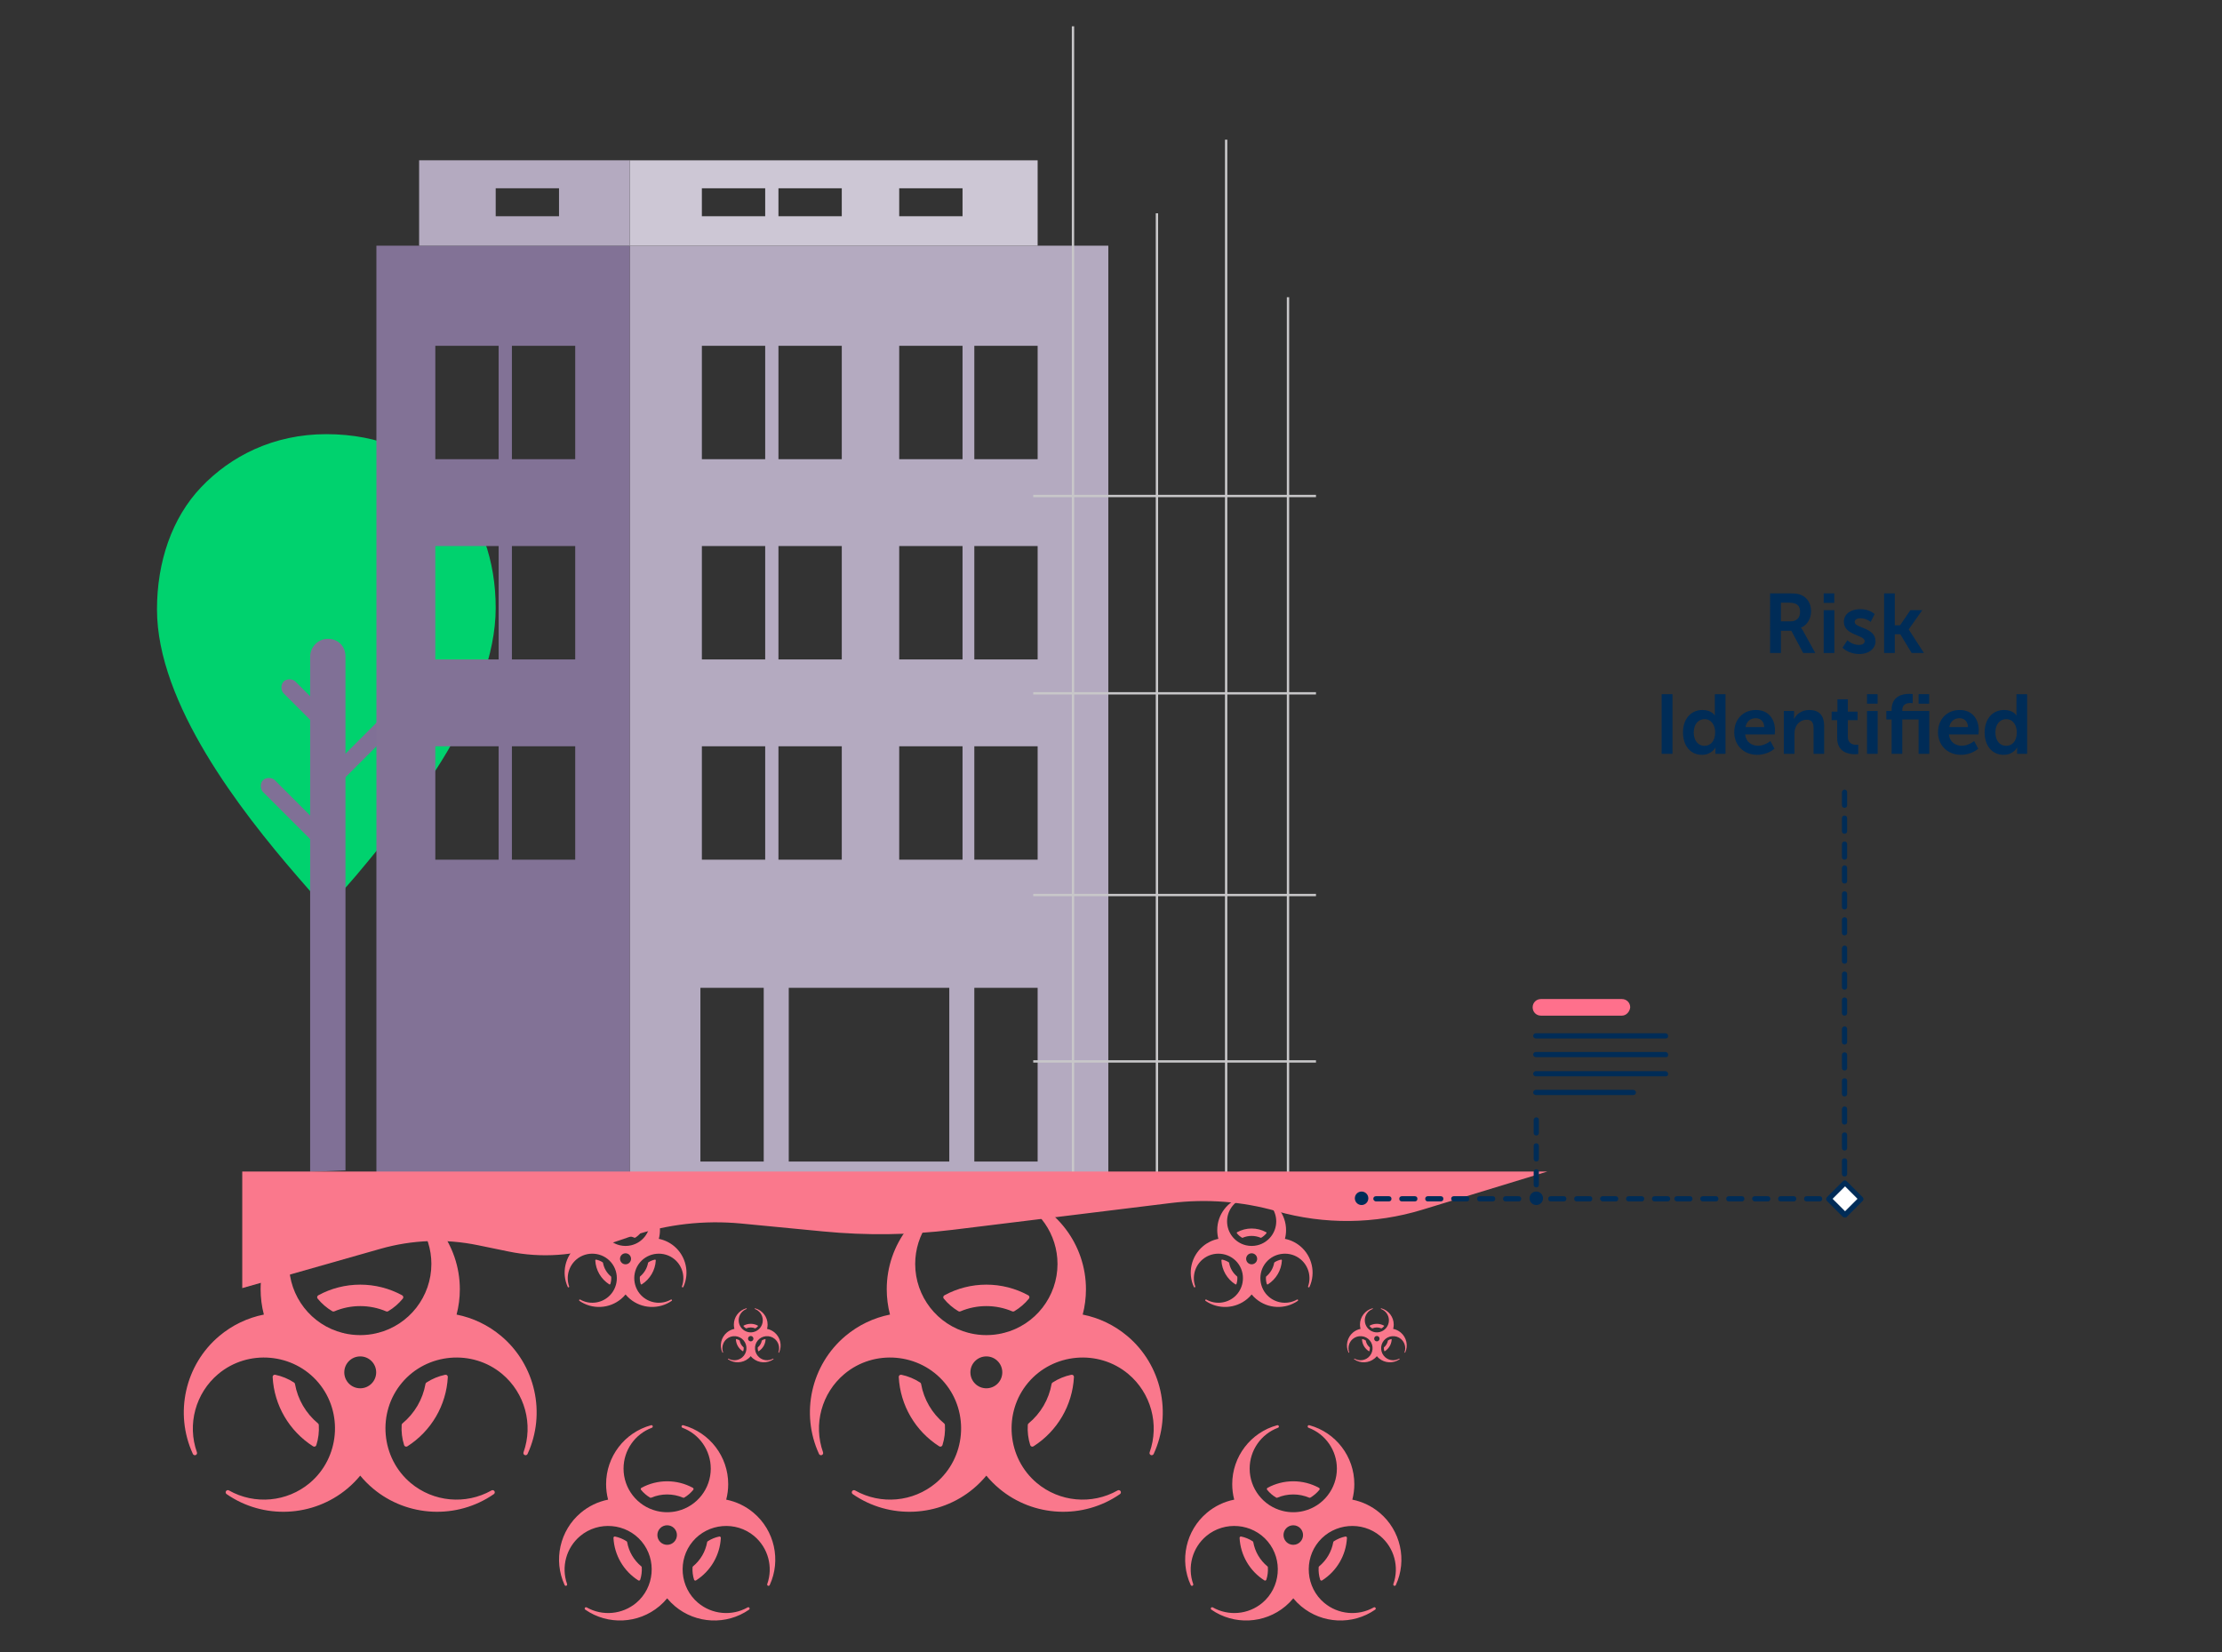 <?xml version="1.0" encoding="UTF-8"?> <svg xmlns="http://www.w3.org/2000/svg" xmlns:xlink="http://www.w3.org/1999/xlink" version="1.1" id="Layer_1" x="0px" y="0px" viewBox="0 0 952 708" style="enable-background:new 0 0 952 708;" xml:space="preserve"><rect x="0" y="0" width="952" height="708" fill="#333333" stroke="none"/> <style type="text/css"> .st0{display:none;fill:#B3A9C0;} .st1{display:none;} .st2{display:inline;} .st3{fill:#B3A9C0;} .st4{fill:#807096;} .st5{display:inline;fill:#A5FFD4;} .st6{display:inline;fill:#00D26E;} .st7{display:inline;fill:#B3A9C0;} .st8{display:inline;fill:none;stroke:#807096;stroke-width:0.5;stroke-miterlimit:10;} .st9{fill:none;stroke:#807096;stroke-width:0.5;stroke-miterlimit:10;} .st10{display:inline;opacity:0.47;} .st11{fill:#00D26E;} .st12{fill:#B4AAC0;} .st13{fill:#827296;} .st14{fill:#CDC7D5;} .st15{fill:none;stroke:#C8C7C9;stroke-miterlimit:10;} .st16{fill:none;} .st17{enable-background:new ;} .st18{fill:#002C57;} .st19{fill-rule:evenodd;clip-rule:evenodd;fill:#FA788C;} .st20{fill:#FA788C;} .st21{fill:#FF708C;} .st22{fill:#FFFFFF;} </style> <g id="a"> </g> <polygon class="st0" points="498.2,30.5 495.3,30.5 495.3,37.1 498.2,40.1 "></polygon> <g> <polygon class="st0" points="464.3,44.7 468.9,44.7 475.5,38 470.8,38 "></polygon> </g> <g class="st1"> <g class="st2"> <rect x="511.3" y="68.4" class="st3" width="2.3" height="10.2"></rect> <polyline class="st3" points="511.3,59.2 511.3,56.9 513.7,56.9 513.7,59.2 "></polyline> </g> <g class="st2"> <rect x="511.3" y="68.4" class="st4" width="1.2" height="10.2"></rect> <polyline class="st4" points="511.3,59.2 511.3,56.9 512.5,56.9 512.5,59.2 "></polyline> </g> <rect x="505.5" y="59.2" class="st5" width="14" height="9.3"></rect> <rect x="505.5" y="59.2" class="st6" width="1.2" height="9.3"></rect> </g> <g class="st1"> <path class="st7" d="M477,50v28.6h12V63.8h6.8v14.8h12V50H477z M490.4,56.4h-2.7v-5.5h2.7V56.4z M493.8,56.4H491v-5.5h2.7v5.5 H493.8z"></path> <g class="st2"> <path class="st4" d="M449.6,50v28.6H477V50H449.6z M465.5,54.3h3.2V60h-3.2V54.3z M457.9,54.3h3.2V60h-3.2V54.3z M454.1,54.3h3.2 V60h-3.2V54.3z M459.8,71.4h-2.5v-5.7h2.5V71.4z M463,71.4h-2.5v-5.7h2.5V71.4z M466.2,71.4h-2.5v-5.7h2.5V71.4z M469.3,71.4h-2.5 v-5.7h2.5V71.4z M472.5,60h-3.2v-5.7h3.2V60z"></path> <path class="st4" d="M492.4,34.2L492.4,34.2L492.4,34.2z"></path> <path class="st4" d="M492.4,34.2L492.4,34.2L492.4,34.2z"></path> </g> <polygon class="st8" points="450.2,49.8 465.1,34.2 492.4,34.2 477,50 "></polygon> <polyline class="st8" points="492.8,34.1 507.8,50 477,50 "></polyline> <g class="st2"> <line class="st9" x1="453.7" y1="49.8" x2="468.5" y2="34.2"></line> <line class="st9" x1="457.3" y1="49.8" x2="472.1" y2="34.2"></line> <line class="st9" x1="461.1" y1="49.8" x2="475.9" y2="34.2"></line> <line class="st9" x1="465" y1="49.8" x2="479.9" y2="34.2"></line> <line class="st9" x1="468.7" y1="49.8" x2="483.5" y2="34.2"></line> <line class="st9" x1="472.1" y1="49.8" x2="487" y2="34.2"></line> </g> <g class="st10"> <line class="st9" x1="498.7" y1="49.8" x2="483.8" y2="34.2"></line> <line class="st9" x1="502.9" y1="49.8" x2="488.1" y2="34.2"></line> <line class="st9" x1="495.1" y1="49.8" x2="480.2" y2="34.2"></line> <line class="st9" x1="491.3" y1="49.8" x2="476.4" y2="34.2"></line> <line class="st9" x1="487.3" y1="49.8" x2="472.4" y2="34.2"></line> <line class="st9" x1="483.7" y1="49.8" x2="468.8" y2="34.2"></line> <line class="st9" x1="480.2" y1="49.8" x2="465.3" y2="34.2"></line> </g> <rect x="488.6" y="78.2" class="st7" width="7.8" height="0.3"></rect> </g> <g> <g> <path class="st11" d="M139.817,186.045c22.715,0,41.012,8.202,53.632,22.084c12.619,13.881,18.929,32.179,18.929,52.37 c0,40.381-35.965,86.441-59.941,114.835l-12.619,14.512l-12.619-14.512c-23.976-27.762-59.941-73.822-59.941-114.204 c0-20.191,6.31-39.12,18.929-52.37S117.103,186.045,139.817,186.045"></path> <path class="st4" d="M132.877,502.156V281.32c0-3.786,3.155-7.572,7.572-7.572s7.572,3.155,7.572,7.572v220.205L132.877,502.156 L132.877,502.156z"></path> <g> <path class="st4" d="M139.186,364.606c-0.631,0-1.893-0.631-2.524-1.262l-23.976-23.977c-1.262-1.262-1.262-3.786,0-5.048 s3.786-1.262,5.048,0l23.976,23.977c1.262,1.262,1.262,3.786,0,5.048C141.079,364.606,139.817,364.606,139.186,364.606z"></path> <path class="st4" d="M139.817,339.999c-0.631,0-1.893-0.631-2.524-1.262c-1.262-1.262-1.262-3.786,0-5.048l32.179-32.179 c1.262-1.262,3.786-1.262,5.048,0c1.262,1.262,1.262,3.786,0,5.048l-32.179,32.179 C141.71,339.368,141.079,339.999,139.817,339.999z"></path> <path class="st4" d="M139.186,313.499c-0.631,0-1.893-0.631-2.524-1.262l-15.143-15.143c-1.262-1.262-1.262-3.786,0-5.048 s3.786-1.262,5.048,0l15.143,15.143c1.262,1.262,1.262,3.786,0,5.048C141.079,312.868,139.817,313.499,139.186,313.499z"></path> </g> </g> <g> <g> <path class="st12" d="M269.795,105.282v398.767h30.286v-80.763h27.131v80.763h10.726v-80.763h68.775v80.763h10.726v-80.763 h27.131v80.763h30.286V105.282H269.795z M327.843,368.392h-27.131v-48.584h27.131V368.392z M327.843,282.582h-27.131v-48.584 h27.131V282.582z M327.843,196.771h-27.131v-48.584h27.131V196.771z M360.653,368.392h-27.131v-48.584h27.131V368.392z M360.653,282.582h-27.131v-48.584h27.131V282.582z M360.653,196.771h-27.131v-48.584h27.131V196.771z M412.392,368.392h-27.131 v-48.584h27.131V368.392z M412.392,282.582h-27.131v-48.584h27.131V282.582z M412.392,196.771h-27.131v-48.584h27.131V196.771z M444.571,368.392H417.44v-48.584h27.131V368.392z M444.571,282.582H417.44v-48.584h27.131V282.582z M444.571,196.771H417.44 v-48.584h27.131V196.771z"></path> <path class="st13" d="M161.27,105.282v398.767h108.525V105.282H161.27z M213.64,368.392h-27.131v-48.584h27.131 C213.64,319.808,213.64,368.392,213.64,368.392z M213.64,282.582h-27.131v-48.584h27.131V282.582z M213.64,196.771h-27.131 v-48.584h27.131V196.771z M246.45,368.392h-27.131v-48.584h27.131C246.45,319.808,246.45,368.392,246.45,368.392z M246.45,282.582h-27.131v-48.584h27.131V282.582z M246.45,196.771h-27.131v-48.584h27.131V196.771z"></path> <path class="st14" d="M269.795,68.686v36.596h174.776V68.686H269.795z M327.843,92.663h-27.131V80.674h27.131V92.663z M360.653,92.663h-27.131V80.674h27.131V92.663z M412.392,92.663h-27.131V80.674h27.131V92.663z"></path> <path class="st12" d="M179.568,68.686v36.596h90.227V68.686H179.568z M212.378,80.674h27.131v11.988h-27.131V80.674z"></path> </g> <rect x="275.474" y="497.739" class="st12" width="170.99" height="6.31"></rect> </g> <g> <line class="st15" x1="551.834" y1="512.882" x2="551.834" y2="127.365"></line> <line class="st15" x1="442.678" y1="297.094" x2="563.823" y2="297.094"></line> <line class="st15" x1="442.678" y1="212.545" x2="563.823" y2="212.545"></line> <line class="st15" x1="525.334" y1="512.882" x2="525.334" y2="59.853"></line> <line class="st15" x1="495.679" y1="512.882" x2="495.679" y2="91.401"></line> <line class="st15" x1="459.714" y1="512.882" x2="459.714" y2="11.269"></line> <line class="st15" x1="442.678" y1="383.535" x2="563.823" y2="383.535"></line> <line class="st15" x1="442.678" y1="454.834" x2="563.823" y2="454.834"></line> </g> <rect x="694.981" y="254.266" class="st16" width="189.762" height="73.667"></rect> <g class="st17"> <path class="st18" d="M758.38,254.269h8.242c2.772,0,4.032,0.216,5.147,0.72c2.556,1.152,4.176,3.6,4.176,6.983 c0,3.06-1.62,5.903-4.319,6.982v0.072c0,0,0.359,0.36,0.863,1.26l5.256,9.539h-5.184l-5.075-9.539h-4.464v9.539h-4.643V254.269z M767.198,266.255c2.483,0,4.031-1.476,4.031-4.031c0-2.448-1.044-3.96-4.679-3.96h-3.528v7.991H767.198z"></path> <path class="st18" d="M781.347,254.269h4.536v4.067h-4.536V254.269z M781.347,261.468h4.572v18.357h-4.572V261.468z"></path> <path class="st18" d="M791.499,274.354c0,0,2.016,2.017,5.004,2.017c1.296,0,2.411-0.576,2.411-1.656 c0-2.735-8.927-2.376-8.927-8.279c0-3.419,3.06-5.399,7.02-5.399c4.14,0,6.155,2.088,6.155,2.088l-1.692,3.384 c0,0-1.691-1.584-4.499-1.584c-1.188,0-2.34,0.504-2.34,1.656c0,2.592,8.927,2.268,8.927,8.171c0,3.06-2.663,5.507-7.019,5.507 c-4.572,0-7.128-2.699-7.128-2.699L791.499,274.354z"></path> <path class="st18" d="M807.23,254.269h4.572v13.678h2.268l4.427-6.479h5.076l-5.796,8.207v0.071l6.516,10.079h-5.256l-4.859-8.027 h-2.375v8.027h-4.572V254.269z"></path> </g> <g class="st17"> <path class="st18" d="M711.922,297.468h4.643v25.557h-4.643V297.468z"></path> <path class="st18" d="M729.38,304.235c4.032,0,5.292,2.34,5.292,2.34h0.071c0,0-0.035-0.468-0.035-1.044v-8.062h4.571v25.557 h-4.319v-1.512c0-0.684,0.071-1.188,0.071-1.188h-0.071c0,0-1.548,3.131-5.76,3.131c-4.968,0-8.135-3.923-8.135-9.61 C721.065,308.015,724.521,304.235,729.38,304.235z M730.244,319.605c2.376,0,4.607-1.728,4.607-5.795 c0-2.844-1.512-5.651-4.571-5.651c-2.52,0-4.607,2.052-4.607,5.688C725.673,317.338,727.545,319.605,730.244,319.605z"></path> <path class="st18" d="M752.348,304.235c5.291,0,8.135,3.852,8.135,8.711c0,0.54-0.107,1.764-0.107,1.764h-12.671 c0.288,3.204,2.771,4.86,5.508,4.86c2.951,0,5.291-2.017,5.291-2.017l1.764,3.276c0,0-2.808,2.627-7.379,2.627 c-6.083,0-9.863-4.392-9.863-9.61C743.024,308.195,746.876,304.235,752.348,304.235z M755.875,311.579 c-0.071-2.484-1.619-3.815-3.636-3.815c-2.339,0-3.959,1.439-4.391,3.815H755.875z"></path> <path class="st18" d="M764.265,304.668h4.392v2.123c0,0.685-0.072,1.26-0.072,1.26h0.072c0.792-1.547,2.808-3.815,6.515-3.815 c4.067,0,6.371,2.124,6.371,6.983v11.807h-4.535v-10.871c0-2.231-0.576-3.743-2.915-3.743c-2.448,0-4.248,1.548-4.932,3.743 c-0.252,0.757-0.324,1.584-0.324,2.448v8.423h-4.571V304.668z"></path> <path class="st18" d="M787.124,308.591h-2.376v-3.635h2.483v-5.292h4.464v5.292h4.176v3.635h-4.176v7.128 c0,3.023,2.376,3.455,3.636,3.455c0.504,0,0.828-0.072,0.828-0.072v3.996c0,0-0.54,0.107-1.404,0.107 c-2.556,0-7.631-0.756-7.631-6.911V308.591z"></path> <path class="st18" d="M799.904,297.468h4.535v4.067h-4.535V297.468z M799.904,304.668h4.571v18.357h-4.571V304.668z"></path> <path class="st18" d="M822.007,308.303h-6.983v14.722h-4.571v-14.722h-2.268v-3.636h2.268v-0.54c0-6.012,4.931-6.804,7.486-6.804 c0.937,0,1.548,0.108,1.548,0.108v3.888c0,0-0.396-0.072-0.936-0.072c-1.296,0-3.527,0.324-3.527,2.987v0.433h11.555v18.357 h-4.571V308.303z M822.007,297.468h4.535v4.067h-4.535V297.468z"></path> <path class="st18" d="M839.647,304.235c5.291,0,8.135,3.852,8.135,8.711c0,0.54-0.108,1.764-0.108,1.764h-12.67 c0.288,3.204,2.771,4.86,5.507,4.86c2.952,0,5.291-2.017,5.291-2.017l1.765,3.276c0,0-2.808,2.627-7.38,2.627 c-6.083,0-9.862-4.392-9.862-9.61C830.324,308.195,834.176,304.235,839.647,304.235z M843.175,311.579 c-0.072-2.484-1.62-3.815-3.636-3.815c-2.34,0-3.96,1.439-4.392,3.815H843.175z"></path> <path class="st18" d="M858.618,304.235c4.032,0,5.292,2.34,5.292,2.34h0.071c0,0-0.035-0.468-0.035-1.044v-8.062h4.571v25.557 h-4.319v-1.512c0-0.684,0.071-1.188,0.071-1.188h-0.071c0,0-1.548,3.131-5.76,3.131c-4.968,0-8.135-3.923-8.135-9.61 C850.304,308.015,853.759,304.235,858.618,304.235z M859.482,319.605c2.376,0,4.607-1.728,4.607-5.795 c0-2.844-1.512-5.651-4.571-5.651c-2.52,0-4.607,2.052-4.607,5.688C854.911,317.338,856.783,319.605,859.482,319.605z"></path> </g> <path class="st19" d="M173.143,619.266c-0.883-2.786-1.242-5.736-1.055-8.652c0.017-0.262,0.135-0.492,0.337-0.659 c5.183-4.289,8.693-10.273,9.866-16.901c0.046-0.258,0.189-0.475,0.409-0.619c2.448-1.599,5.183-2.728,8.045-3.326 c0.287-0.06,0.575,0.014,0.797,0.205c0.223,0.191,0.341,0.465,0.325,0.757c-0.636,12.131-7.101,23.166-17.333,29.699 c-0.248,0.159-0.543,0.191-0.82,0.091S173.232,619.547,173.143,619.266L173.143,619.266z M117.931,589.109 c2.862,0.598,5.597,1.727,8.045,3.326c0.22,0.143,0.363,0.36,0.409,0.619c1.173,6.627,4.683,12.612,9.866,16.901 c0.202,0.167,0.32,0.397,0.337,0.659c0.187,2.916-0.172,5.866-1.055,8.652c-0.089,0.281-0.294,0.495-0.571,0.595 s-0.572,0.068-0.82-0.091c-10.232-6.534-16.697-17.569-17.333-29.699c-0.015-0.293,0.103-0.566,0.325-0.757 C117.356,589.124,117.644,589.049,117.931,589.109L117.931,589.109z M113.052,563.313c-0.928-3.54-1.392-7.19-1.392-10.85 c0-19.23,12.887-36.131,31.448-41.182c0.481-0.131,0.981,0.141,1.134,0.615c0.153,0.475-0.095,0.986-0.562,1.161 c-11.921,4.45-19.83,15.845-19.83,28.571c0,13.938,9.478,26.142,22.991,29.557h0.077c0.179,0,0.345,0.048,0.488,0.137 c2.271,0.529,4.599,0.794,6.931,0.794c2.333,0,4.661-0.265,6.933-0.795c0.146-0.09,0.31-0.136,0.486-0.136h0.077 c13.513-3.416,22.991-15.619,22.991-29.557c0-12.726-7.909-24.121-19.83-28.571c-0.467-0.175-0.715-0.686-0.562-1.161 c0.153-0.474,0.653-0.745,1.134-0.615c18.56,5.051,31.448,21.952,31.448,41.182c0,3.661-0.465,7.312-1.393,10.852 c7.04,1.399,13.571,4.544,19.074,9.162c14.684,12.322,19.369,33.157,11.331,50.566c-0.208,0.451-0.74,0.661-1.2,0.473 c-0.462-0.188-0.694-0.706-0.527-1.176c4.248-11.972,0.592-25.393-9.14-33.559c-12.788-10.73-32.222-9.03-42.953,3.758 s-9.029,32.222,3.758,42.952c9.72,8.156,23.59,9.43,34.63,3.177c0.434-0.245,0.986-0.106,1.251,0.316 c0.265,0.422,0.151,0.979-0.259,1.263c-15.748,10.935-37.077,9.938-51.759-2.382c-1.994-1.673-3.834-3.527-5.492-5.533 c-1.658,2.006-3.498,3.859-5.492,5.533c-14.682,12.32-36.011,13.317-51.759,2.382c-0.409-0.284-0.524-0.841-0.258-1.263 c0.265-0.422,0.817-0.561,1.251-0.316c11.04,6.253,24.911,4.979,34.63-3.177c12.788-10.73,14.489-30.164,3.758-42.952 s-30.165-14.489-42.953-3.758c-9.732,8.166-13.387,21.588-9.14,33.559c0.167,0.47-0.065,0.988-0.527,1.176 c-0.46,0.188-0.992-0.022-1.2-0.473c-8.038-17.409-3.353-38.244,11.331-50.566C99.482,567.86,106.013,564.712,113.052,563.313 L113.052,563.313z M165.455,561.944c-3.517-1.498-7.295-2.261-11.118-2.261s-7.6,0.762-11.118,2.261 c-0.277,0.118-0.582,0.098-0.841-0.055c-2.399-1.419-4.532-3.259-6.292-5.419c-0.178-0.218-0.247-0.493-0.192-0.769 c0.055-0.277,0.221-0.504,0.469-0.639c5.523-3.014,11.684-4.571,17.974-4.571s12.451,1.557,17.974,4.571 c0.248,0.135,0.414,0.362,0.469,0.639c0.054,0.276-0.014,0.551-0.192,0.769c-1.759,2.161-3.893,4-6.292,5.419 C166.037,562.042,165.733,562.062,165.455,561.944L165.455,561.944z M154.338,581.238c-3.774,0-6.834,3.06-6.834,6.835 c0,3.774,3.06,6.834,6.834,6.834c3.775,0,6.834-3.06,6.834-6.834C161.172,584.298,158.112,581.238,154.338,581.238L154.338,581.238 z"></path> <path class="st19" d="M274.499,550.187c-0.305-0.962-0.429-1.981-0.364-2.988c0.006-0.09,0.047-0.17,0.116-0.228 c1.79-1.481,3.002-3.548,3.407-5.837c0.016-0.089,0.065-0.164,0.141-0.214c0.845-0.552,1.79-0.942,2.778-1.149 c0.099-0.021,0.199,0.005,0.275,0.071c0.077,0.066,0.118,0.161,0.112,0.262c-0.22,4.189-2.452,8-5.986,10.257 c-0.086,0.055-0.188,0.066-0.283,0.031C274.6,550.358,274.53,550.284,274.499,550.187L274.499,550.187z M255.431,539.772 c0.988,0.206,1.933,0.596,2.778,1.149c0.076,0.049,0.125,0.124,0.141,0.214c0.405,2.289,1.617,4.356,3.407,5.837 c0.07,0.058,0.111,0.137,0.116,0.228c0.064,1.007-0.059,2.026-0.364,2.988c-0.031,0.097-0.102,0.171-0.197,0.206 c-0.096,0.035-0.198,0.023-0.283-0.031c-3.534-2.256-5.766-6.068-5.986-10.257c-0.005-0.101,0.035-0.196,0.112-0.262 C255.232,539.777,255.331,539.751,255.431,539.772L255.431,539.772z M253.746,530.863c-0.321-1.223-0.481-2.483-0.481-3.747 c0-6.641,4.451-12.478,10.861-14.222c0.166-0.045,0.339,0.049,0.392,0.212c0.053,0.164-0.033,0.341-0.194,0.401 c-4.117,1.537-6.848,5.472-6.848,9.867c0,4.814,3.273,9.028,7.94,10.208h0.027c0.062,0,0.119,0.016,0.169,0.047 c0.784,0.183,1.588,0.274,2.394,0.274s1.61-0.092,2.394-0.274c0.051-0.031,0.107-0.047,0.168-0.047h0.027 c4.667-1.18,7.94-5.394,7.94-10.208c0-4.395-2.731-8.33-6.848-9.867c-0.161-0.06-0.247-0.237-0.194-0.401s0.226-0.257,0.392-0.212 c6.41,1.744,10.861,7.581,10.861,14.222c0,1.264-0.161,2.525-0.481,3.748c2.431,0.483,4.687,1.569,6.587,3.164 c5.071,4.256,6.689,11.451,3.913,17.463c-0.072,0.156-0.255,0.228-0.414,0.163s-0.24-0.244-0.182-0.406 c1.467-4.135,0.205-8.77-3.156-11.59c-4.416-3.706-11.128-3.118-14.834,1.298c-3.706,4.416-3.118,11.128,1.298,14.834 c3.357,2.817,8.147,3.257,11.96,1.097c0.15-0.085,0.34-0.037,0.432,0.109s0.052,0.338-0.089,0.436 c-5.439,3.776-12.805,3.432-17.875-0.823c-0.689-0.578-1.324-1.218-1.897-1.911c-0.572,0.693-1.208,1.333-1.897,1.911 c-5.071,4.255-12.437,4.599-17.875,0.823c-0.141-0.098-0.181-0.29-0.089-0.436s0.282-0.194,0.432-0.109 c3.813,2.16,8.603,1.719,11.96-1.097c4.416-3.706,5.004-10.417,1.298-14.834s-10.418-5.004-14.834-1.298 c-3.361,2.82-4.623,7.456-3.156,11.59c0.058,0.162-0.023,0.341-0.182,0.406c-0.159,0.065-0.342-0.008-0.414-0.163 c-2.776-6.012-1.158-13.208,3.913-17.463C249.059,532.433,251.315,531.346,253.746,530.863L253.746,530.863z M271.844,530.39 c-1.215-0.518-2.519-0.781-3.84-0.781c-1.32,0-2.625,0.263-3.84,0.781c-0.096,0.041-0.201,0.034-0.29-0.019 c-0.828-0.49-1.565-1.125-2.173-1.872c-0.062-0.075-0.085-0.17-0.066-0.266c0.019-0.096,0.076-0.174,0.162-0.221 c1.907-1.041,4.035-1.579,6.208-1.579c2.172,0,4.3,0.538,6.208,1.579c0.086,0.047,0.143,0.125,0.162,0.221 c0.019,0.095-0.005,0.19-0.066,0.266c-0.608,0.746-1.345,1.382-2.173,1.872C272.045,530.424,271.939,530.431,271.844,530.39 L271.844,530.39z M268.004,537.054c-1.304,0-2.36,1.057-2.36,2.36c0,1.304,1.057,2.36,2.36,2.36c1.304,0,2.36-1.057,2.36-2.36 C270.364,538.11,269.308,537.054,268.004,537.054L268.004,537.054z"></path> <path class="st19" d="M297.361,676.909c-0.541-1.708-0.761-3.515-0.647-5.303c0.01-0.161,0.083-0.302,0.207-0.404 c3.177-2.629,5.328-6.296,6.047-10.358c0.028-0.158,0.116-0.291,0.251-0.379c1.5-0.98,3.176-1.672,4.93-2.038 c0.176-0.037,0.352,0.009,0.489,0.126c0.136,0.117,0.209,0.285,0.199,0.464c-0.39,7.435-4.352,14.198-10.623,18.202 c-0.152,0.097-0.333,0.117-0.503,0.055C297.541,677.212,297.416,677.081,297.361,676.909L297.361,676.909z M263.523,658.427 c1.754,0.366,3.43,1.058,4.93,2.038c0.135,0.088,0.222,0.221,0.251,0.379c0.719,4.062,2.87,7.73,6.047,10.358 c0.124,0.102,0.196,0.243,0.207,0.404c0.114,1.787-0.106,3.595-0.647,5.303c-0.055,0.172-0.18,0.303-0.35,0.365 s-0.351,0.042-0.503-0.055c-6.271-4.004-10.233-10.767-10.623-18.202c-0.009-0.179,0.063-0.347,0.199-0.464 C263.17,658.435,263.347,658.39,263.523,658.427L263.523,658.427z M260.533,642.617c-0.569-2.169-0.853-4.406-0.853-6.65 c0-11.785,7.898-22.144,19.274-25.239c0.295-0.08,0.601,0.086,0.695,0.377s-0.058,0.604-0.344,0.711 c-7.306,2.727-12.153,9.711-12.153,17.51c0,8.542,5.809,16.022,14.091,18.115h0.047c0.11,0,0.212,0.029,0.299,0.084 c1.392,0.324,2.819,0.487,4.248,0.487c1.43,0,2.857-0.163,4.249-0.487c0.09-0.055,0.19-0.084,0.298-0.084h0.047 c8.282-2.093,14.091-9.573,14.091-18.115c0-7.799-4.847-14.783-12.153-17.51c-0.286-0.107-0.438-0.42-0.344-0.711 c0.094-0.29,0.4-0.457,0.695-0.377c11.375,3.095,19.274,13.454,19.274,25.239c0,2.244-0.285,4.481-0.854,6.651 c4.314,0.857,8.317,2.785,11.69,5.615c8.999,7.552,11.871,20.321,6.945,30.991c-0.128,0.277-0.453,0.405-0.735,0.29 c-0.283-0.115-0.425-0.433-0.323-0.721c2.603-7.337,0.363-15.563-5.601-20.568c-7.837-6.576-19.748-5.534-26.325,2.303 c-6.576,7.837-5.534,19.748,2.303,26.324c5.957,4.998,14.458,5.78,21.224,1.947c0.266-0.15,0.604-0.065,0.767,0.193 c0.163,0.259,0.092,0.6-0.158,0.774c-9.652,6.702-22.723,6.091-31.722-1.46c-1.222-1.025-2.35-2.161-3.366-3.391 c-1.016,1.23-2.144,2.365-3.366,3.391c-8.998,7.551-22.07,8.162-31.722,1.46c-0.251-0.174-0.321-0.515-0.158-0.774 c0.162-0.259,0.501-0.344,0.767-0.193c6.766,3.832,15.267,3.051,21.224-1.947c7.837-6.576,8.88-18.487,2.303-26.324 c-6.576-7.838-18.487-8.88-26.325-2.303c-5.964,5.005-8.205,13.23-5.601,20.568c0.102,0.288-0.04,0.605-0.323,0.721 c-0.282,0.115-0.608-0.013-0.735-0.29c-4.926-10.669-2.055-23.439,6.945-30.991C252.216,645.404,256.219,643.474,260.533,642.617 L260.533,642.617z M292.649,641.778c-2.156-0.918-4.471-1.385-6.814-1.385s-4.658,0.467-6.814,1.385 c-0.17,0.072-0.357,0.06-0.515-0.034c-1.47-0.87-2.778-1.997-3.856-3.321c-0.109-0.134-0.151-0.302-0.118-0.471 c0.033-0.17,0.135-0.309,0.287-0.392c3.385-1.847,7.161-2.802,11.016-2.802c3.855,0,7.631,0.954,11.016,2.802 c0.152,0.083,0.254,0.222,0.287,0.392c0.033,0.169-0.009,0.337-0.118,0.471c-1.078,1.324-2.386,2.452-3.856,3.321 C293.006,641.838,292.819,641.85,292.649,641.778L292.649,641.778z M285.836,653.603c-2.313,0-4.188,1.875-4.188,4.189 c0,2.313,1.875,4.188,4.188,4.188s4.188-1.875,4.188-4.188C290.024,655.478,288.149,653.603,285.836,653.603L285.836,653.603z"></path> <path class="st19" d="M324.832,578.927c-0.15-0.472-0.21-0.972-0.179-1.466c0.003-0.044,0.023-0.083,0.057-0.112 c0.878-0.727,1.473-1.741,1.672-2.864c0.008-0.044,0.032-0.081,0.069-0.105c0.415-0.271,0.878-0.462,1.363-0.564 c0.049-0.01,0.097,0.002,0.135,0.035c0.038,0.032,0.058,0.079,0.055,0.128c-0.108,2.055-1.203,3.925-2.937,5.032 c-0.042,0.027-0.092,0.032-0.139,0.015C324.882,579.011,324.847,578.975,324.832,578.927L324.832,578.927z M315.477,573.817 c0.485,0.101,0.948,0.293,1.363,0.564c0.037,0.024,0.061,0.061,0.069,0.105c0.199,1.123,0.794,2.137,1.672,2.864 c0.034,0.028,0.054,0.067,0.057,0.112c0.032,0.494-0.029,0.994-0.179,1.466c-0.015,0.048-0.05,0.084-0.097,0.101 s-0.097,0.012-0.139-0.015c-1.734-1.107-2.829-2.977-2.937-5.032c-0.003-0.05,0.017-0.096,0.055-0.128 C315.379,573.82,315.428,573.807,315.477,573.817L315.477,573.817z M314.65,569.446c-0.157-0.6-0.236-1.218-0.236-1.839 c0-3.258,2.184-6.122,5.329-6.978c0.081-0.022,0.166,0.024,0.192,0.104c0.026,0.081-0.016,0.167-0.095,0.197 c-2.02,0.754-3.36,2.685-3.36,4.841c0,2.362,1.606,4.43,3.896,5.008h0.013c0.03,0,0.059,0.008,0.083,0.023 c0.385,0.09,0.779,0.135,1.174,0.135c0.395,0,0.79-0.045,1.175-0.135c0.025-0.015,0.052-0.023,0.082-0.023h0.013 c2.29-0.579,3.896-2.647,3.896-5.008c0-2.156-1.34-4.087-3.36-4.841c-0.079-0.03-0.121-0.116-0.095-0.197 c0.026-0.08,0.111-0.126,0.192-0.104c3.145,0.856,5.329,3.72,5.329,6.978c0,0.62-0.079,1.239-0.236,1.839 c1.193,0.237,2.299,0.77,3.232,1.553c2.488,2.088,3.282,5.618,1.92,8.568c-0.035,0.076-0.125,0.112-0.203,0.08 s-0.118-0.12-0.089-0.199c0.72-2.029,0.1-4.303-1.549-5.687c-2.167-1.818-5.46-1.53-7.278,0.637 c-1.818,2.167-1.53,5.46,0.637,7.278c1.647,1.382,3.997,1.598,5.868,0.538c0.073-0.042,0.167-0.018,0.212,0.053 c0.045,0.072,0.026,0.166-0.044,0.214c-2.668,1.853-6.283,1.684-8.77-0.404c-0.338-0.284-0.65-0.598-0.931-0.938 c-0.281,0.34-0.593,0.654-0.931,0.938c-2.488,2.088-6.102,2.257-8.77,0.404c-0.069-0.048-0.089-0.142-0.044-0.214 c0.045-0.071,0.138-0.095,0.212-0.053c1.871,1.06,4.221,0.844,5.868-0.538c2.167-1.818,2.455-5.111,0.637-7.278 s-5.111-2.455-7.278-0.637c-1.649,1.384-2.268,3.658-1.549,5.687c0.028,0.08-0.011,0.167-0.089,0.199s-0.168-0.004-0.203-0.08 c-1.362-2.95-0.568-6.48,1.92-8.568C312.351,570.217,313.457,569.683,314.65,569.446L314.65,569.446z M323.53,569.214 c-0.596-0.254-1.236-0.383-1.884-0.383s-1.288,0.129-1.884,0.383c-0.047,0.02-0.099,0.017-0.142-0.009 c-0.406-0.24-0.768-0.552-1.066-0.918c-0.03-0.037-0.042-0.083-0.033-0.13s0.037-0.085,0.079-0.108 c0.936-0.511,1.98-0.775,3.046-0.775c1.066,0,2.11,0.264,3.046,0.775c0.042,0.023,0.07,0.061,0.079,0.108s-0.002,0.093-0.033,0.13 c-0.298,0.366-0.66,0.678-1.066,0.918C323.628,569.231,323.577,569.234,323.53,569.214L323.53,569.214z M321.646,572.484 c-0.64,0-1.158,0.518-1.158,1.158s0.518,1.158,1.158,1.158c0.64,0,1.158-0.518,1.158-1.158S322.285,572.484,321.646,572.484 L321.646,572.484z"></path> <path class="st19" d="M441.399,619.266c-0.883-2.786-1.242-5.736-1.055-8.652c0.017-0.262,0.135-0.492,0.337-0.659 c5.183-4.289,8.693-10.273,9.866-16.901c0.046-0.258,0.189-0.475,0.409-0.619c2.448-1.599,5.183-2.728,8.045-3.326 c0.287-0.06,0.575,0.014,0.797,0.205c0.223,0.191,0.341,0.465,0.325,0.757c-0.636,12.131-7.101,23.166-17.333,29.699 c-0.248,0.159-0.543,0.191-0.821,0.091C441.693,619.761,441.488,619.547,441.399,619.266L441.399,619.266z M386.186,589.109 c2.862,0.598,5.597,1.727,8.045,3.326c0.22,0.143,0.363,0.36,0.409,0.619c1.173,6.627,4.683,12.612,9.866,16.901 c0.202,0.167,0.32,0.397,0.337,0.659c0.187,2.916-0.172,5.866-1.055,8.652c-0.089,0.281-0.294,0.495-0.571,0.595 s-0.572,0.068-0.82-0.091c-10.232-6.534-16.697-17.569-17.333-29.699c-0.015-0.293,0.103-0.566,0.325-0.757 C385.612,589.124,385.899,589.049,386.186,589.109L386.186,589.109z M381.308,563.313c-0.928-3.54-1.392-7.19-1.392-10.85 c0-19.23,12.887-36.131,31.448-41.182c0.481-0.131,0.981,0.141,1.134,0.615c0.153,0.475-0.095,0.986-0.562,1.161 c-11.921,4.45-19.83,15.845-19.83,28.571c0,13.938,9.478,26.142,22.991,29.557h0.077c0.179,0,0.345,0.048,0.488,0.137 c2.271,0.529,4.599,0.794,6.931,0.794c2.333,0,4.661-0.265,6.933-0.795c0.146-0.09,0.31-0.136,0.486-0.136h0.077 c13.513-3.416,22.991-15.619,22.991-29.557c0-12.726-7.909-24.121-19.83-28.571c-0.467-0.175-0.715-0.686-0.562-1.161 c0.153-0.474,0.653-0.745,1.134-0.615c18.56,5.051,31.448,21.952,31.448,41.182c0,3.661-0.465,7.312-1.393,10.852 c7.04,1.399,13.571,4.544,19.074,9.162c14.684,12.322,19.369,33.157,11.331,50.566c-0.208,0.451-0.74,0.661-1.2,0.473 c-0.462-0.188-0.694-0.706-0.527-1.176c4.248-11.972,0.592-25.393-9.14-33.559c-12.788-10.73-32.222-9.03-42.953,3.758 c-10.731,12.788-9.029,32.222,3.758,42.952c9.72,8.156,23.59,9.43,34.63,3.177c0.434-0.245,0.986-0.106,1.251,0.316 s0.151,0.979-0.259,1.263c-15.748,10.935-37.077,9.938-51.759-2.382c-1.994-1.673-3.834-3.527-5.492-5.533 c-1.658,2.006-3.498,3.859-5.492,5.533c-14.682,12.32-36.011,13.317-51.759,2.382c-0.409-0.284-0.524-0.841-0.258-1.263 c0.265-0.422,0.817-0.561,1.251-0.316c11.04,6.253,24.911,4.979,34.63-3.177c12.788-10.73,14.489-30.164,3.758-42.952 c-10.731-12.788-30.165-14.489-42.953-3.758c-9.732,8.166-13.387,21.588-9.14,33.559c0.167,0.47-0.065,0.988-0.527,1.176 c-0.46,0.188-0.992-0.022-1.2-0.473c-8.038-17.409-3.353-38.244,11.331-50.566C367.738,567.86,374.269,564.712,381.308,563.313 L381.308,563.313z M433.711,561.944c-3.517-1.498-7.295-2.261-11.118-2.261s-7.6,0.762-11.118,2.261 c-0.277,0.118-0.582,0.098-0.841-0.055c-2.399-1.419-4.532-3.259-6.292-5.419c-0.178-0.218-0.247-0.493-0.192-0.769 c0.055-0.277,0.221-0.504,0.469-0.639c5.523-3.014,11.684-4.571,17.974-4.571s12.451,1.557,17.974,4.571 c0.248,0.135,0.414,0.362,0.469,0.639c0.054,0.276-0.014,0.551-0.192,0.769c-1.759,2.161-3.893,4-6.292,5.419 C434.293,562.042,433.988,562.062,433.711,561.944L433.711,561.944z M422.593,581.238c-3.774,0-6.834,3.06-6.834,6.835 c0,3.774,3.06,6.834,6.834,6.834c3.775,0,6.834-3.06,6.834-6.834C429.428,584.298,426.368,581.238,422.593,581.238L422.593,581.238 z"></path> <path class="st19" d="M542.754,550.187c-0.305-0.962-0.429-1.981-0.364-2.988c0.006-0.09,0.047-0.17,0.116-0.228 c1.79-1.481,3.002-3.548,3.407-5.837c0.016-0.089,0.065-0.164,0.141-0.214c0.845-0.552,1.79-0.942,2.778-1.149 c0.099-0.021,0.199,0.005,0.275,0.071c0.077,0.066,0.118,0.161,0.112,0.262c-0.22,4.189-2.452,8-5.986,10.257 c-0.086,0.055-0.188,0.066-0.283,0.031S542.785,550.284,542.754,550.187L542.754,550.187z M523.686,539.772 c0.989,0.206,1.933,0.596,2.778,1.149c0.076,0.049,0.125,0.124,0.141,0.214c0.405,2.289,1.617,4.356,3.407,5.837 c0.07,0.058,0.111,0.137,0.116,0.228c0.064,1.007-0.06,2.026-0.364,2.988c-0.031,0.097-0.102,0.171-0.197,0.206 s-0.198,0.023-0.283-0.031c-3.534-2.256-5.766-6.068-5.986-10.257c-0.005-0.101,0.035-0.196,0.112-0.262 C523.488,539.777,523.587,539.751,523.686,539.772L523.686,539.772z M522.001,530.863c-0.321-1.223-0.481-2.483-0.481-3.747 c0-6.641,4.451-12.478,10.861-14.222c0.166-0.045,0.339,0.049,0.392,0.212c0.053,0.164-0.033,0.341-0.194,0.401 c-4.117,1.537-6.848,5.472-6.848,9.867c0,4.814,3.273,9.028,7.94,10.208h0.027c0.062,0,0.119,0.016,0.169,0.047 c0.784,0.183,1.588,0.274,2.394,0.274c0.806,0,1.61-0.092,2.394-0.274c0.051-0.031,0.107-0.047,0.168-0.047h0.027 c4.667-1.18,7.94-5.394,7.94-10.208c0-4.395-2.731-8.33-6.848-9.867c-0.161-0.06-0.247-0.237-0.194-0.401 c0.053-0.164,0.226-0.257,0.392-0.212c6.41,1.744,10.861,7.581,10.861,14.222c0,1.264-0.161,2.525-0.481,3.748 c2.431,0.483,4.687,1.569,6.587,3.164c5.071,4.256,6.689,11.451,3.913,17.463c-0.072,0.156-0.255,0.228-0.414,0.163 s-0.24-0.244-0.182-0.406c1.467-4.135,0.205-8.77-3.156-11.59c-4.417-3.706-11.128-3.118-14.834,1.298 c-3.706,4.416-3.118,11.128,1.298,14.834c3.357,2.817,8.147,3.257,11.96,1.097c0.15-0.085,0.34-0.037,0.432,0.109 s0.052,0.338-0.089,0.436c-5.439,3.776-12.805,3.432-17.875-0.823c-0.689-0.578-1.324-1.218-1.897-1.911 c-0.572,0.693-1.208,1.333-1.897,1.911c-5.071,4.255-12.437,4.599-17.875,0.823c-0.141-0.098-0.181-0.29-0.089-0.436 c0.092-0.146,0.282-0.194,0.432-0.109c3.813,2.16,8.603,1.719,11.96-1.097c4.416-3.706,5.004-10.417,1.298-14.834 c-3.706-4.417-10.418-5.004-14.834-1.298c-3.361,2.82-4.623,7.456-3.156,11.59c0.058,0.162-0.023,0.341-0.182,0.406 s-0.342-0.008-0.414-0.163c-2.776-6.012-1.158-13.208,3.913-17.463C517.315,532.433,519.57,531.346,522.001,530.863 L522.001,530.863z M540.099,530.39c-1.215-0.518-2.519-0.781-3.84-0.781c-1.32,0-2.625,0.263-3.84,0.781 c-0.096,0.041-0.201,0.034-0.29-0.019c-0.828-0.49-1.565-1.125-2.173-1.872c-0.062-0.075-0.085-0.17-0.066-0.266 c0.019-0.096,0.076-0.174,0.162-0.221c1.907-1.041,4.035-1.579,6.208-1.579c2.172,0,4.3,0.538,6.208,1.579 c0.086,0.047,0.143,0.125,0.162,0.221c0.019,0.095-0.005,0.19-0.066,0.266c-0.608,0.746-1.345,1.382-2.173,1.872 C540.3,530.424,540.195,530.431,540.099,530.39L540.099,530.39z M536.26,537.054c-1.304,0-2.36,1.057-2.36,2.36 c0,1.304,1.057,2.36,2.36,2.36c1.304,0,2.36-1.057,2.36-2.36C538.62,538.11,537.563,537.054,536.26,537.054L536.26,537.054z"></path> <path class="st19" d="M565.617,676.909c-0.541-1.708-0.761-3.515-0.647-5.303c0.01-0.161,0.083-0.302,0.207-0.404 c3.177-2.629,5.328-6.296,6.047-10.358c0.028-0.158,0.116-0.291,0.251-0.379c1.5-0.98,3.176-1.672,4.93-2.038 c0.176-0.037,0.352,0.009,0.489,0.126c0.136,0.117,0.209,0.285,0.199,0.464c-0.39,7.435-4.352,14.198-10.623,18.202 c-0.152,0.097-0.333,0.117-0.503,0.055S565.671,677.081,565.617,676.909L565.617,676.909z M531.778,658.427 c1.754,0.366,3.43,1.058,4.93,2.038c0.135,0.088,0.222,0.221,0.251,0.379c0.719,4.062,2.87,7.73,6.047,10.358 c0.124,0.102,0.196,0.243,0.207,0.404c0.114,1.787-0.106,3.595-0.647,5.303c-0.055,0.172-0.18,0.303-0.35,0.365 s-0.351,0.042-0.503-0.055c-6.271-4.004-10.233-10.767-10.623-18.202c-0.009-0.179,0.063-0.347,0.199-0.464 C531.426,658.435,531.603,658.39,531.778,658.427L531.778,658.427z M528.788,642.617c-0.569-2.169-0.853-4.406-0.853-6.65 c0-11.785,7.898-22.144,19.274-25.239c0.295-0.08,0.601,0.086,0.695,0.377s-0.058,0.604-0.344,0.711 c-7.306,2.727-12.153,9.711-12.153,17.51c0,8.542,5.809,16.022,14.091,18.115h0.047c0.11,0,0.212,0.029,0.299,0.084 c1.392,0.324,2.819,0.487,4.248,0.487c1.43,0,2.857-0.163,4.249-0.487c0.09-0.055,0.19-0.084,0.298-0.084h0.047 c8.282-2.093,14.091-9.573,14.091-18.115c0-7.799-4.847-14.783-12.153-17.51c-0.286-0.107-0.438-0.42-0.344-0.711 c0.094-0.29,0.4-0.457,0.695-0.377c11.375,3.095,19.274,13.454,19.274,25.239c0,2.244-0.285,4.481-0.854,6.651 c4.314,0.857,8.317,2.785,11.69,5.615c8.999,7.552,11.871,20.321,6.945,30.991c-0.128,0.277-0.453,0.405-0.735,0.29 c-0.283-0.115-0.425-0.433-0.323-0.721c2.603-7.337,0.363-15.563-5.601-20.568c-7.837-6.576-19.748-5.534-26.325,2.303 c-6.576,7.837-5.534,19.748,2.303,26.324c5.957,4.998,14.458,5.78,21.224,1.947c0.266-0.15,0.604-0.065,0.766,0.193 c0.163,0.259,0.092,0.6-0.158,0.774c-9.652,6.702-22.723,6.091-31.722-1.46c-1.222-1.025-2.35-2.161-3.366-3.391 c-1.016,1.23-2.144,2.365-3.366,3.391c-8.998,7.551-22.07,8.162-31.722,1.46c-0.251-0.174-0.321-0.515-0.158-0.774 c0.162-0.259,0.501-0.344,0.767-0.193c6.766,3.832,15.267,3.051,21.224-1.947c7.837-6.576,8.88-18.487,2.303-26.324 c-6.576-7.838-18.487-8.88-26.325-2.303c-5.964,5.005-8.205,13.23-5.601,20.568c0.102,0.288-0.04,0.605-0.323,0.721 c-0.282,0.115-0.608-0.013-0.735-0.29c-4.926-10.669-2.055-23.439,6.945-30.991C520.472,645.404,524.474,643.474,528.788,642.617 L528.788,642.617z M560.905,641.778c-2.156-0.918-4.471-1.385-6.814-1.385s-4.658,0.467-6.814,1.385 c-0.17,0.072-0.357,0.06-0.515-0.034c-1.47-0.87-2.778-1.997-3.856-3.321c-0.109-0.134-0.151-0.302-0.118-0.471 c0.033-0.17,0.135-0.309,0.287-0.392c3.385-1.847,7.161-2.802,11.016-2.802s7.631,0.954,11.016,2.802 c0.152,0.083,0.254,0.222,0.287,0.392c0.033,0.169-0.009,0.337-0.118,0.471c-1.078,1.324-2.386,2.452-3.856,3.321 C561.262,641.838,561.075,641.85,560.905,641.778L560.905,641.778z M554.091,653.603c-2.313,0-4.188,1.875-4.188,4.189 c0,2.313,1.875,4.188,4.188,4.188s4.188-1.875,4.188-4.188C558.28,655.478,556.405,653.603,554.091,653.603L554.091,653.603z"></path> <path class="st19" d="M593.088,578.927c-0.15-0.472-0.21-0.972-0.179-1.466c0.003-0.044,0.023-0.083,0.057-0.112 c0.878-0.727,1.473-1.741,1.672-2.864c0.008-0.044,0.032-0.081,0.069-0.105c0.415-0.271,0.878-0.462,1.363-0.564 c0.049-0.01,0.097,0.002,0.135,0.035c0.038,0.032,0.058,0.079,0.055,0.128c-0.108,2.055-1.203,3.925-2.937,5.032 c-0.042,0.027-0.092,0.032-0.139,0.015S593.103,578.975,593.088,578.927L593.088,578.927z M583.732,573.817 c0.485,0.101,0.948,0.293,1.363,0.564c0.037,0.024,0.062,0.061,0.069,0.105c0.199,1.123,0.794,2.137,1.672,2.864 c0.034,0.028,0.054,0.067,0.057,0.112c0.032,0.494-0.029,0.994-0.179,1.466c-0.015,0.048-0.05,0.084-0.097,0.101 s-0.097,0.012-0.139-0.015c-1.734-1.107-2.829-2.977-2.937-5.032c-0.003-0.05,0.017-0.096,0.055-0.128 C583.635,573.82,583.684,573.807,583.732,573.817L583.732,573.817z M582.906,569.446c-0.157-0.6-0.236-1.218-0.236-1.839 c0-3.258,2.184-6.122,5.329-6.978c0.081-0.022,0.166,0.024,0.192,0.104c0.026,0.081-0.016,0.167-0.095,0.197 c-2.02,0.754-3.36,2.685-3.36,4.841c0,2.362,1.606,4.43,3.896,5.008h0.013c0.03,0,0.059,0.008,0.083,0.023 c0.385,0.09,0.779,0.135,1.174,0.135s0.79-0.045,1.175-0.135c0.025-0.015,0.052-0.023,0.082-0.023h0.013 c2.29-0.579,3.896-2.647,3.896-5.008c0-2.156-1.34-4.087-3.36-4.841c-0.079-0.03-0.121-0.116-0.095-0.197 c0.026-0.08,0.111-0.126,0.192-0.104c3.145,0.856,5.329,3.72,5.329,6.978c0,0.62-0.079,1.239-0.236,1.839 c1.193,0.237,2.299,0.77,3.232,1.553c2.488,2.088,3.282,5.618,1.92,8.568c-0.035,0.076-0.125,0.112-0.203,0.08 s-0.118-0.12-0.089-0.199c0.72-2.029,0.1-4.303-1.549-5.687c-2.167-1.818-5.46-1.53-7.278,0.637 c-1.818,2.167-1.53,5.46,0.637,7.278c1.647,1.382,3.997,1.598,5.868,0.538c0.073-0.042,0.167-0.018,0.212,0.053 c0.045,0.072,0.026,0.166-0.044,0.214c-2.668,1.853-6.283,1.684-8.77-0.404c-0.338-0.284-0.65-0.598-0.931-0.938 c-0.281,0.34-0.593,0.654-0.931,0.938c-2.488,2.088-6.102,2.257-8.77,0.404c-0.069-0.048-0.089-0.142-0.044-0.214 c0.045-0.071,0.138-0.095,0.212-0.053c1.871,1.06,4.221,0.844,5.868-0.538c2.167-1.818,2.455-5.111,0.637-7.278 s-5.111-2.455-7.278-0.637c-1.649,1.384-2.268,3.658-1.549,5.687c0.028,0.08-0.011,0.167-0.089,0.199s-0.168-0.004-0.203-0.08 c-1.362-2.95-0.568-6.48,1.92-8.568C580.606,570.217,581.713,569.683,582.906,569.446L582.906,569.446z M591.785,569.214 c-0.596-0.254-1.236-0.383-1.884-0.383s-1.288,0.129-1.884,0.383c-0.047,0.02-0.099,0.017-0.142-0.009 c-0.406-0.24-0.768-0.552-1.066-0.918c-0.03-0.037-0.042-0.083-0.033-0.13s0.037-0.085,0.079-0.108 c0.936-0.511,1.98-0.775,3.046-0.775s2.11,0.264,3.046,0.775c0.042,0.023,0.07,0.061,0.079,0.108s-0.002,0.093-0.033,0.13 c-0.298,0.366-0.66,0.678-1.066,0.918C591.884,569.231,591.832,569.234,591.785,569.214L591.785,569.214z M589.902,572.484 c-0.64,0-1.158,0.518-1.158,1.158s0.518,1.158,1.158,1.158s1.158-0.518,1.158-1.158S590.541,572.484,589.902,572.484 L589.902,572.484z"></path> <path class="st20" d="M662.896,502.023H103.791v49.953l59.184-16.832c13.574-3.878,27.924-4.421,41.809-1.551l13.186,2.715 c13.962,2.87,28.467,1.862,41.964-2.948l10.937-3.723c14.97-5.042,30.794-6.826,46.54-5.352l35.371,3.413 c18.461,1.784,37,1.551,55.383-0.698l93.468-11.48c15.203-1.862,30.561-0.698,45.299,3.49l0,0 c20.478,5.818,42.119,5.585,62.442-0.621l53.599-16.367L662.896,502.023L662.896,502.023z"></path> <g> <g> <path id="Path_1459_00000143587479363701956360000015242344850967308168_" class="st21" d="M694.894,435.218h-34.686 c-2.001,0-3.558-1.556-3.558-3.558c0-2.001,1.556-3.558,3.558-3.558l0,0h34.686c2.001,0,3.558,1.556,3.558,3.558 C698.229,433.661,696.672,435.218,694.894,435.218L694.894,435.218"></path> <path id="Path_1460_00000048484890884018968910000013017341635656209026_" class="st18" d="M713.571,445.001h-55.587 c-0.445,0-1.112-0.445-1.112-1.112c0-0.445,0.445-1.112,1.112-1.112h55.587c0.445,0,1.112,0.445,1.112,1.112 S714.46,445.001,713.571,445.001"></path> <path id="Path_1461_00000111168942815669925770000007149172907776064928_" class="st18" d="M713.571,453.006h-55.587 c-0.445,0-1.112-0.445-1.112-1.112c0-0.445,0.445-1.112,1.112-1.112h55.587c0.445,0,1.112,0.445,1.112,1.112 C714.683,452.783,714.46,453.006,713.571,453.006"></path> <path id="Path_1462_00000013189488523038218960000010473376942110877360_" class="st18" d="M713.571,461.233h-55.587 c-0.445,0-1.112-0.445-1.112-1.112c0-0.445,0.445-1.112,1.112-1.112h55.587c0.445,0,1.112,0.445,1.112,1.112 S714.46,461.233,713.571,461.233"></path> <path id="Path_1463_00000169517620028532452550000008593231584554435221_" class="st18" d="M699.785,469.237h-41.802 c-0.445,0-1.112-0.445-1.112-1.112c0-0.445,0.445-1.112,1.112-1.112h41.802c0.445,0,1.112,0.445,1.112,1.112 S700.452,469.237,699.785,469.237L699.785,469.237"></path> </g> <g> <path id="Path_1490_00000125565586263603668910000017961978888929343418_" class="st18" d="M751.815,514.819 c-0.445,0-1.112-0.445-1.112-1.112s0.445-1.112,1.112-1.112h5.559c0.667,0,1.112,0.445,1.112,1.112s-0.445,1.112-1.112,1.112 H751.815 M762.932,514.819c-0.667,0-1.112-0.445-1.112-1.112s0.445-1.112,1.112-1.112h5.559c0.667,0,1.112,0.445,1.112,1.112 s-0.445,1.112-1.112,1.112H762.932 M774.05,514.819c-0.667,0-1.112-0.445-1.112-1.112s0.445-1.112,1.112-1.112h5.559 c0.667,0,1.112,0.445,1.112,1.112s-0.445,1.112-1.112,1.112H774.05"></path> <path id="Path_1490_00000141438087425010109990000006151642299375334037_" class="st18" d="M718.463,514.819 c-0.445,0-1.112-0.445-1.112-1.112s0.445-1.112,1.112-1.112h5.559c0.667,0,1.112,0.445,1.112,1.112s-0.445,1.112-1.112,1.112 H718.463 M729.58,514.819c-0.667,0-1.112-0.445-1.112-1.112s0.445-1.112,1.112-1.112h5.559c0.667,0,1.112,0.445,1.112,1.112 s-0.445,1.112-1.112,1.112H729.58 M740.697,514.819c-0.667,0-1.112-0.445-1.112-1.112s0.445-1.112,1.112-1.112h5.559 c0.667,0,1.112,0.445,1.112,1.112s-0.445,1.112-1.112,1.112H740.697"></path> <path id="Path_1490_00000040547997333474077770000014294255425838353806_" class="st18" d="M686.667,514.819 c-0.445,0-1.112-0.445-1.112-1.112s0.445-1.112,1.112-1.112h5.559c0.667,0,1.112,0.445,1.112,1.112s-0.445,1.112-1.112,1.112 H686.667 M697.784,514.819c-0.667,0-1.112-0.445-1.112-1.112s0.445-1.112,1.112-1.112h5.559c0.667,0,1.112,0.445,1.112,1.112 s-0.445,1.112-1.112,1.112H697.784 M708.902,514.819c-0.667,0-1.112-0.445-1.112-1.112s0.445-1.112,1.112-1.112h5.559 c0.667,0,1.112,0.445,1.112,1.112s-0.445,1.112-1.112,1.112H708.902"></path> <path id="Path_1490_00000003813915092533198470000004646920486053138855_" class="st18" d="M664.432,514.819 c-0.667,0-1.112-0.445-1.112-1.112s0.445-1.112,1.112-1.112h5.559c0.667,0,1.112,0.445,1.112,1.112s-0.445,1.112-1.112,1.112 H664.432 M675.549,514.819c-0.667,0-1.112-0.445-1.112-1.112s0.445-1.112,1.112-1.112h5.559c0.667,0,1.112,0.445,1.112,1.112 s-0.445,1.112-1.112,1.112H675.549"></path> </g> <g> <g> <path id="Path_1490_00000139288016401641284110000007972264542221313203_" class="st18" d="M622.853,514.819 c-0.445,0-1.112-0.445-1.112-1.112s0.445-1.112,1.112-1.112h5.559c0.667,0,1.112,0.445,1.112,1.112s-0.445,1.112-1.112,1.112 H622.853 M633.97,514.819c-0.667,0-1.112-0.445-1.112-1.112s0.445-1.112,1.112-1.112h5.559c0.667,0,1.112,0.445,1.112,1.112 s-0.445,1.112-1.112,1.112H633.97 M645.088,514.819c-0.667,0-1.112-0.445-1.112-1.112s0.445-1.112,1.112-1.112h5.559 c0.667,0,1.112,0.445,1.112,1.112s-0.445,1.112-1.112,1.112H645.088"></path> <path id="Path_1490_00000168821342475777527110000018414839862900921267_" class="st18" d="M589.5,514.819 c-0.445,0-1.112-0.445-1.112-1.112s0.445-1.112,1.112-1.112h5.559c0.667,0,1.112,0.445,1.112,1.112s-0.445,1.112-1.112,1.112 H589.5 M600.618,514.819c-0.667,0-1.112-0.445-1.112-1.112s0.445-1.112,1.112-1.112h5.559c0.667,0,1.112,0.445,1.112,1.112 s-0.445,1.112-1.112,1.112H600.618 M611.735,514.819c-0.667,0-1.112-0.445-1.112-1.112s0.445-1.112,1.112-1.112h5.559 c0.667,0,1.112,0.445,1.112,1.112s-0.445,1.112-1.112,1.112H611.735"></path> </g> </g> <path id="Path_1490_00000008858217936182298760000015556457928421927063_" class="st18" d="M657.094,479.91 c0-0.445,0.445-1.112,1.112-1.112s1.112,0.445,1.112,1.112v5.559c0,0.667-0.445,1.112-1.112,1.112s-1.112-0.445-1.112-1.112 V479.91 M657.094,491.027c0-0.667,0.445-1.112,1.112-1.112s1.112,0.445,1.112,1.112v5.559c0,0.667-0.445,1.112-1.112,1.112 s-1.112-0.445-1.112-1.112V491.027 M657.094,502.145c0-0.667,0.445-1.112,1.112-1.112s1.112,0.445,1.112,1.112v5.559 c0,0.667-0.445,1.112-1.112,1.112s-1.112-0.445-1.112-1.112V502.145"></path> <path id="Path_1490_00000011721843213745006600000017243119352235299995_" class="st18" d="M789.169,475.241 c0-0.445,0.445-1.112,1.112-1.112s1.112,0.445,1.112,1.112v5.559c0,0.667-0.445,1.112-1.112,1.112s-1.112-0.445-1.112-1.112 V475.241 M789.169,486.358c0-0.667,0.445-1.112,1.112-1.112s1.112,0.445,1.112,1.112v5.559c0,0.667-0.445,1.112-1.112,1.112 s-1.112-0.445-1.112-1.112V486.358 M789.169,497.475c0-0.667,0.445-1.112,1.112-1.112s1.112,0.445,1.112,1.112v5.559 c0,0.667-0.445,1.112-1.112,1.112s-1.112-0.445-1.112-1.112V497.475"></path> <path id="Path_1490_00000050633932879249794360000000462868379747254193_" class="st18" d="M789.169,440.937 c0-0.445,0.445-1.112,1.112-1.112s1.112,0.445,1.112,1.112v5.559c0,0.667-0.445,1.112-1.112,1.112s-1.112-0.445-1.112-1.112 V440.937 M789.169,452.054c0-0.667,0.445-1.112,1.112-1.112s1.112,0.445,1.112,1.112v5.559c0,0.667-0.445,1.112-1.112,1.112 s-1.112-0.445-1.112-1.112V452.054 M789.169,463.172c0-0.667,0.445-1.112,1.112-1.112s1.112,0.445,1.112,1.112v5.559 c0,0.667-0.445,1.112-1.112,1.112s-1.112-0.445-1.112-1.112V463.172"></path> <path id="Path_1490_00000124139642295596100840000013175924876919490953_" class="st18" d="M789.169,406.313 c0-0.445,0.445-1.112,1.112-1.112s1.112,0.445,1.112,1.112v5.559c0,0.667-0.445,1.112-1.112,1.112s-1.112-0.445-1.112-1.112 V406.313 M789.169,417.43c0-0.667,0.445-1.112,1.112-1.112s1.112,0.445,1.112,1.112v5.559c0,0.667-0.445,1.112-1.112,1.112 s-1.112-0.445-1.112-1.112V417.43 M789.169,428.547c0-0.667,0.445-1.112,1.112-1.112s1.112,0.445,1.112,1.112v5.559 c0,0.667-0.445,1.112-1.112,1.112s-1.112-0.445-1.112-1.112V428.547"></path> <path id="Path_1490_00000021092483709043620110000002009089025750774946_" class="st18" d="M789.169,371.932 c0-0.445,0.445-1.112,1.112-1.112s1.112,0.445,1.112,1.112v5.559c0,0.667-0.445,1.112-1.112,1.112s-1.112-0.445-1.112-1.112 V371.932 M789.169,383.05c0-0.667,0.445-1.112,1.112-1.112s1.112,0.445,1.112,1.112v5.559c0,0.667-0.445,1.112-1.112,1.112 s-1.112-0.445-1.112-1.112V383.05 M789.169,394.167c0-0.667,0.445-1.112,1.112-1.112s1.112,0.445,1.112,1.112v5.559 c0,0.667-0.445,1.112-1.112,1.112s-1.112-0.445-1.112-1.112V394.167"></path> <path id="Path_1490_00000099654200444237380350000000783760021493519794_" class="st18" d="M789.169,339.487 c0-0.445,0.445-1.112,1.112-1.112s1.112,0.445,1.112,1.112v5.559c0,0.667-0.445,1.112-1.112,1.112s-1.112-0.445-1.112-1.112 V339.487 M789.169,350.604c0-0.667,0.445-1.112,1.112-1.112s1.112,0.445,1.112,1.112v5.559c0,0.667-0.445,1.112-1.112,1.112 s-1.112-0.445-1.112-1.112V350.604 M789.169,361.722c0-0.667,0.445-1.112,1.112-1.112s1.112,0.445,1.112,1.112v5.559 c0,0.667-0.445,1.112-1.112,1.112s-1.112-0.445-1.112-1.112V361.722"></path> <g> <rect id="Rectangle_732_00000024710735233974634260000015279124050415984559_" x="785.695" y="509.074" transform="matrix(0.707 -0.707 0.707 0.707 -131.871 709.566)" class="st22" width="9.783" height="9.783"></rect> <path id="Path_1492_00000145771498713434903650000017986866912090750645_" class="st18" d="M790.504,521.711 c-0.222,0-0.365,0-0.889-0.222l-6.893-6.893c-0.445-0.445-0.445-1.112,0-1.556l6.893-6.893l0,0c0.445-0.445,1.112-0.445,1.557,0 l6.893,6.893c0.445,0.445,0.445,1.112,0,1.556l-6.893,6.893C790.948,521.711,790.726,521.711,790.504,521.711 M790.504,508.371 l-5.336,5.336l5.336,5.336l5.336-5.336L790.504,508.371z"></path> </g> <circle class="st18" cx="658.206" cy="513.485" r="2.891"></circle> <circle class="st18" cx="583.359" cy="513.485" r="2.891"></circle> </g> </g> </svg> 